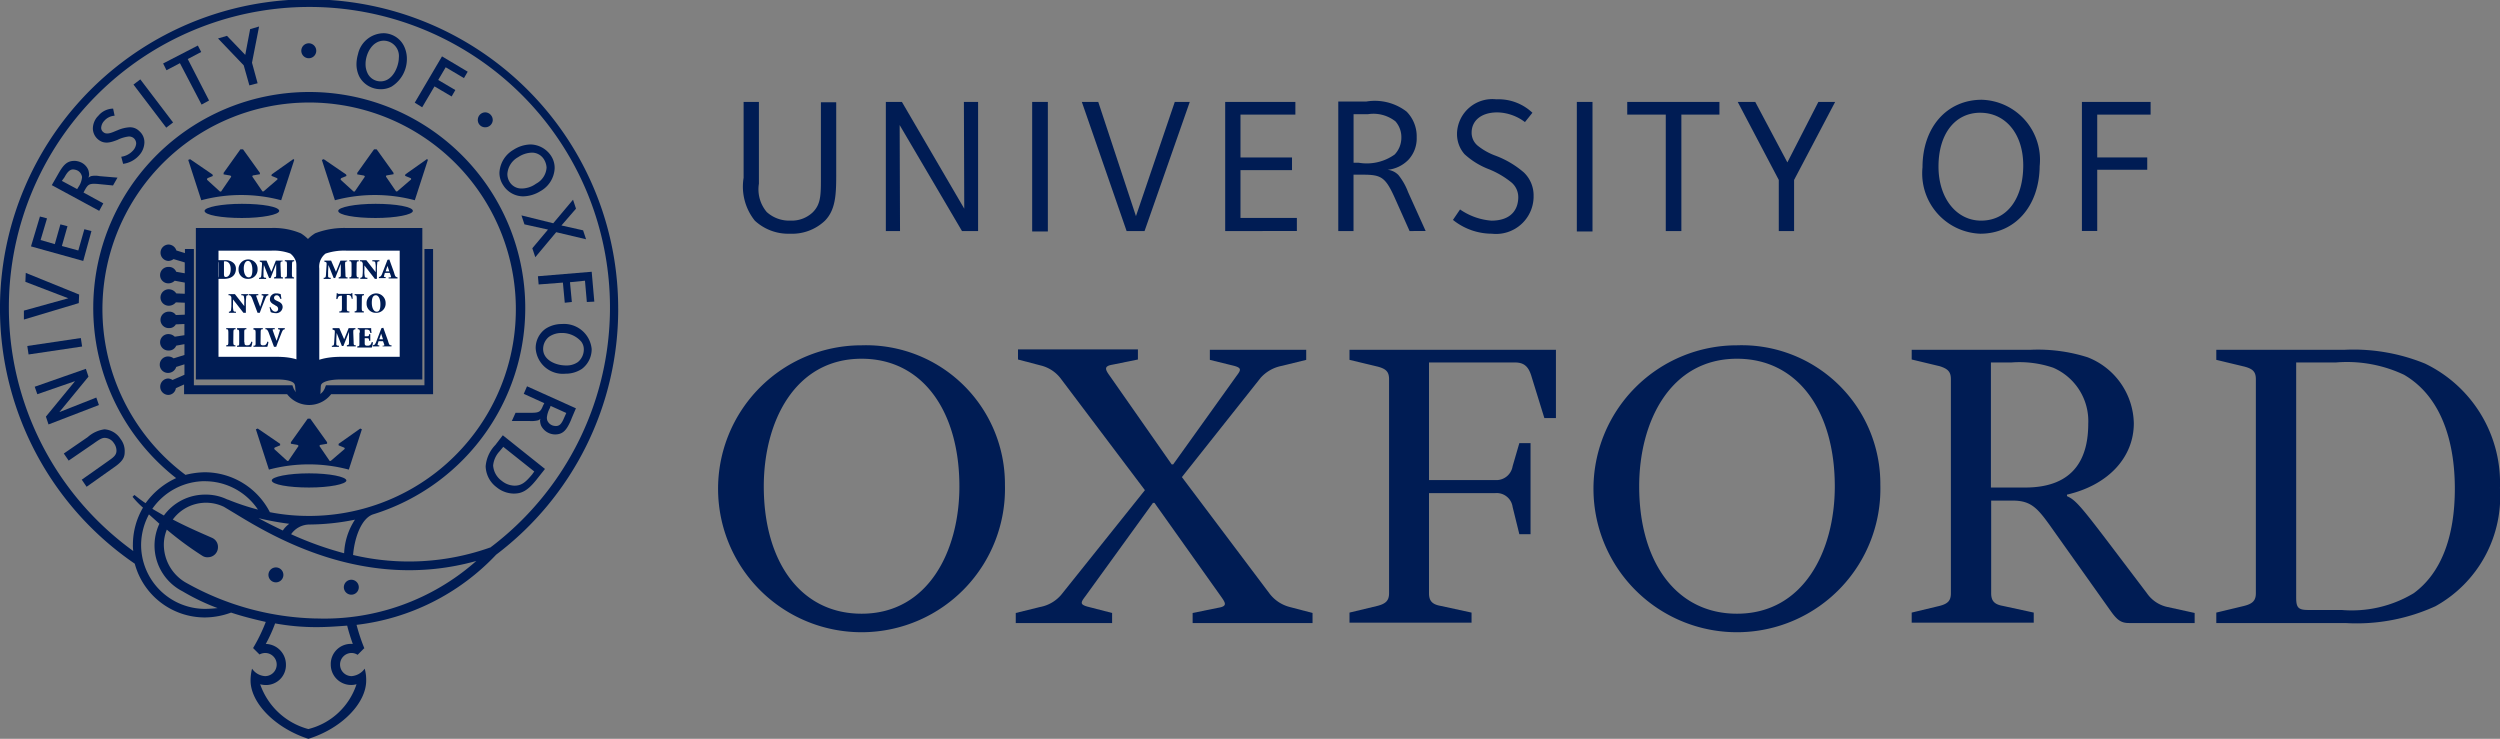 <svg id="Grupo_145" data-name="Grupo 145" xmlns="http://www.w3.org/2000/svg" xmlns:xlink="http://www.w3.org/1999/xlink" width="116.758" height="34.503" viewBox="0 0 116.758 34.503">
  <rect x="0" y="0" width="116.758" height="34.503" fill="#808080" stroke="none"/>
  <defs>
    <clipPath id="clip-path">
      <rect id="Rectángulo_203" data-name="Rectángulo 203" width="116.758" height="34.503" fill="none"/>
    </clipPath>
  </defs>
  <g id="Grupo_144" data-name="Grupo 144" clip-path="url(#clip-path)">
    <path id="Trazado_1786" data-name="Trazado 1786" d="M60.207,65.495a1.3,1.3,0,0,0-.575-1.2,2.735,2.735,0,0,0-1.151-.192H55.5v6.015h3.243c.75,0,1.342.174,1.395.837h.07Z" transform="translate(-45.824 -52.925)" fill="#fff"/>
    <path id="Trazado_1787" data-name="Trazado 1787" d="M60.207,65.495a1.3,1.3,0,0,0-.575-1.2,2.735,2.735,0,0,0-1.151-.192H55.5v6.015h3.243c.75,0,1.342.174,1.395.837h.07Z" transform="translate(-45.824 -52.925)" fill="none" stroke="#001c54" stroke-miterlimit="3.864" stroke-width="1.057"/>
    <path id="Trazado_1788" data-name="Trazado 1788" d="M82.5,65.495a1.3,1.3,0,0,1,.575-1.2,3.241,3.241,0,0,1,1.238-.192h3v6.015h-3.26c-.75,0-1.447.174-1.482.837H82.5Z" transform="translate(-68.117 -52.925)" fill="#fff"/>
    <path id="Trazado_1789" data-name="Trazado 1789" d="M82.5,65.495a1.3,1.3,0,0,1,.575-1.2,3.241,3.241,0,0,1,1.238-.192h3v6.015h-3.26c-.75,0-1.447.174-1.482.837H82.5Z" transform="translate(-68.117 -52.925)" fill="none" stroke="#001c54" stroke-miterlimit="3.864" stroke-width="1.057"/>
    <path id="Trazado_1790" data-name="Trazado 1790" d="M55.161,65.709v6.364h-4.6l-.052.139c-.087.192-.227.384-.732.384s-.645-.192-.732-.384l-.052-.139h-4.6V65.709h-.418V65.9l-.4-.122A.393.393,0,0,0,43.2,65.5a.384.384,0,0,0,0,.767.417.417,0,0,0,.244-.087l.523.157v.506l-.4-.07a.364.364,0,0,0-.349-.227.384.384,0,1,0,0,.767.411.411,0,0,0,.279-.122l.471.087V67.8l-.4-.017a.413.413,0,0,0-.331-.192.384.384,0,1,0,0,.767.424.424,0,0,0,.314-.157l.418.017v.558l-.418.017a.352.352,0,0,0-.314-.157.384.384,0,1,0,0,.767.345.345,0,0,0,.314-.174l.4-.017v.523l-.453.07a.411.411,0,0,0-.279-.122.384.384,0,1,0,0,.767.364.364,0,0,0,.349-.227l.384-.07v.506l-.506.157a.417.417,0,0,0-.244-.087.384.384,0,1,0,0,.767.393.393,0,0,0,.366-.279l.384-.122v.488l-.558.244a.374.374,0,0,0-.209-.07.384.384,0,0,0,0,.767.361.361,0,0,0,.366-.314l.384-.174v.453h4.812a1.3,1.3,0,0,0,2.057,0h4.76V65.709Z" transform="translate(-35.338 -54.08)" fill="#001c54"/>
    <path id="Trazado_1791" data-name="Trazado 1791" d="M56.543,54.6c-.959,0-1.743.157-1.743.331,0,.192.785.331,1.743.331s1.743-.157,1.743-.331c0-.192-.767-.331-1.743-.331" transform="translate(-45.246 -45.081)" fill="#001c54"/>
    <path id="Trazado_1792" data-name="Trazado 1792" d="M55.317,40.453l-1.011.715-.017.07.244.1c.052.017.052.07.017.087l-.628.54h-.052l-.453-.663a.049.049,0,0,1,.035-.087l.3-.052V41.1L52.963,40h-.122l-.785,1.1v.07l.3.052c.052.017.07.052.035.087l-.453.663h-.052l-.593-.54c-.017-.017-.017-.052.017-.087l.244-.1-.017-.07-1.046-.715-.087.035.61,1.883a7.251,7.251,0,0,1,3.731,0l.61-1.883Z" transform="translate(-41.613 -33.026)" fill="#001c54"/>
    <path id="Trazado_1793" data-name="Trazado 1793" d="M74.543,126.8c-.959,0-1.743.157-1.743.331,0,.192.785.331,1.743.331s1.743-.157,1.743-.331c-.017-.174-.785-.331-1.743-.331" transform="translate(-60.108 -104.693)" fill="#001c54"/>
    <path id="Trazado_1794" data-name="Trazado 1794" d="M73.382,112.653l-1.011.715v.07l.244.1c.052.017.052.07.017.087l-.628.54h-.052l-.453-.663a.049.049,0,0,1,.035-.087l.3-.052v-.07l-.785-1.1h-.122l-.785,1.1v.07l.3.052c.052.017.07.052.035.087l-.453.663h-.052l-.593-.54a.061.061,0,0,1,.017-.087l.244-.1v-.07l-1.046-.715-.087.035.61,1.883a7.251,7.251,0,0,1,3.731,0l.61-1.883Z" transform="translate(-56.557 -92.639)" fill="#001c54"/>
    <path id="Trazado_1795" data-name="Trazado 1795" d="M92.343,54.6c-.959,0-1.743.157-1.743.331,0,.192.785.331,1.743.331s1.743-.157,1.743-.331c0-.192-.785-.331-1.743-.331" transform="translate(-74.804 -45.081)" fill="#001c54"/>
    <path id="Trazado_1796" data-name="Trazado 1796" d="M91.117,40.453l-1.011.715-.017.07.244.1c.052.017.052.07.017.087l-.628.54h-.052l-.453-.663a.049.049,0,0,1,.035-.087l.3-.052V41.1L88.763,40h-.122l-.785,1.1v.07l.3.052c.052.017.07.052.035.087l-.453.663h-.052l-.593-.54c-.017-.017-.017-.052.017-.087l.244-.1-.017-.07-1.046-.715-.087.035.61,1.883a7.251,7.251,0,0,1,3.731,0l.61-1.883Z" transform="translate(-71.172 -33.026)" fill="#001c54"/>
    <path id="Trazado_1797" data-name="Trazado 1797" d="M58.4,69.7a.535.535,0,0,1,.384.122.351.351,0,0,1,.122.279c0,.331-.244.471-.558.471H58v-.052c.1,0,.1-.017.1-.157v-.453c0-.139-.017-.157-.1-.157V69.7Zm-.052.645c0,.122.035.139.087.139.122,0,.227-.122.227-.366,0-.279-.139-.366-.262-.366-.035,0-.052,0-.052.017v.575Z" transform="translate(-47.888 -57.548)" fill="#001c54"/>
    <path id="Trazado_1798" data-name="Trazado 1798" d="M64.789,69.953a.43.43,0,0,1-.453.453.421.421,0,0,1-.436-.436.452.452,0,0,1,.453-.471.436.436,0,0,1,.436.453m-.645-.035c0,.244.087.418.227.418.122,0,.174-.1.174-.349,0-.262-.087-.418-.209-.418-.1,0-.192.122-.192.349" transform="translate(-52.759 -57.383)" fill="#001c54"/>
    <path id="Trazado_1799" data-name="Trazado 1799" d="M70.5,69.7v.052c-.1.017-.1.017-.1.157l.017.436c0,.139,0,.157.1.157v.052H70.1V70.5c.1-.017.1-.017.1-.157v-.471l-.262.663h-.07l-.244-.61-.017.3v.227c0,.052.035.07.122.07v.052H69.4v-.052c.07,0,.087-.017.1-.07,0-.035.017-.1.017-.227l.017-.262c.017-.174,0-.174-.1-.192v-.052h.314l.227.523.209-.523H70.5Z" transform="translate(-57.301 -57.548)" fill="#001c54"/>
    <path id="Trazado_1800" data-name="Trazado 1800" d="M76.631,70.345c0,.139.017.157.1.157v.052H76.3V70.5c.087,0,.1-.017.1-.157v-.436c0-.139-.017-.157-.1-.157V69.7h.436v.052c-.087,0-.1.017-.1.157Z" transform="translate(-62.998 -57.548)" fill="#001c54"/>
    <path id="Trazado_1801" data-name="Trazado 1801" d="M62.019,79.672H61.9l-.488-.628v.244a.933.933,0,0,0,.017.262c0,.052.035.07.122.07v.052h-.331v-.052a.1.1,0,0,0,.1-.07c0-.035.017-.122.017-.262v-.244c0-.1,0-.122-.035-.157-.017-.035-.052-.035-.1-.035V78.8h.3l.436.558v-.174a.933.933,0,0,0-.017-.262c0-.052-.035-.07-.122-.07V78.8h.331v.052c-.07,0-.1.017-.1.07,0,.035-.017.122-.017.262v.488Z" transform="translate(-50.53 -65.062)" fill="#001c54"/>
    <path id="Trazado_1802" data-name="Trazado 1802" d="M67.1,79.672c-.087-.244-.209-.558-.262-.7-.052-.1-.07-.122-.139-.122V78.8h.436v.052h-.052c-.052,0-.052.017-.035.07.017.07.122.331.174.471.035-.1.122-.366.139-.436.035-.087.017-.087-.035-.1h-.035V78.8h.314v.052c-.07.017-.087.017-.139.139,0,.017-.174.418-.262.68Z" transform="translate(-55.071 -65.062)" fill="#001c54"/>
    <path id="Trazado_1803" data-name="Trazado 1803" d="M72.235,79.228c.035.07.1.227.244.227a.124.124,0,0,0,.122-.139c0-.07-.052-.122-.139-.157l-.017-.017c-.1-.052-.227-.122-.227-.262a.276.276,0,0,1,.314-.279.3.3,0,0,1,.122.017c.035,0,.052.017.07.017a1.289,1.289,0,0,0,.035.209l-.052.017c-.035-.087-.07-.174-.174-.174a.119.119,0,0,0-.122.122c0,.07.052.1.139.139l.035.017c.122.052.227.122.227.279a.3.3,0,0,1-.331.279c-.052,0-.1-.017-.139-.017-.035-.017-.07-.017-.087-.035-.017-.07-.035-.139-.052-.227Z" transform="translate(-59.612 -64.897)" fill="#001c54"/>
    <path id="Trazado_1804" data-name="Trazado 1804" d="M60.931,88.545c0,.139.017.157.1.157v.052H60.6V88.7c.087,0,.1-.017.1-.157v-.436c0-.139-.017-.157-.1-.157V87.9h.436v.052c-.087,0-.1.017-.1.157Z" transform="translate(-50.035 -72.575)" fill="#001c54"/>
    <path id="Trazado_1805" data-name="Trazado 1805" d="M63.849,88.563c0,.07,0,.1.035.122a.131.131,0,0,0,.087.017c.035,0,.1,0,.122-.035a.243.243,0,0,0,.07-.139l.052.017a.865.865,0,0,1-.052.227H63.5v-.052c.1,0,.1-.017.1-.157v-.436c0-.139-.017-.157-.1-.157V87.9h.436v.052c-.087,0-.1.017-.1.157v.453Z" transform="translate(-52.429 -72.575)" fill="#001c54"/>
    <path id="Trazado_1806" data-name="Trazado 1806" d="M68.231,88.563c0,.07,0,.1.035.122a.131.131,0,0,0,.087.017c.035,0,.1,0,.122-.035a.244.244,0,0,0,.07-.139l.052.017a.865.865,0,0,1-.052.227H67.9v-.052c.1,0,.1-.017.1-.157v-.436c0-.139-.017-.157-.1-.157V87.9h.436v.052c-.087,0-.1.017-.1.157Z" transform="translate(-56.062 -72.575)" fill="#001c54"/>
    <path id="Trazado_1807" data-name="Trazado 1807" d="M71.5,88.772c-.087-.244-.209-.558-.262-.7-.052-.1-.07-.122-.139-.122V87.9h.436v.052h-.052c-.052,0-.052.017-.035.07.017.07.122.331.174.471.035-.1.122-.366.139-.436.035-.087.017-.087-.035-.1h-.035V87.9h.314v.052c-.07.017-.087.017-.139.139,0,.017-.174.418-.262.68Z" transform="translate(-58.704 -72.575)" fill="#001c54"/>
    <path id="Trazado_1808" data-name="Trazado 1808" d="M87.8,69.7v.052c-.1.017-.1.017-.1.157l.017.436c0,.139,0,.157.1.157v.052H87.4V70.5c.1-.017.1-.017.1-.157v-.471l-.262.663h-.07l-.244-.61-.017.3v.227c0,.052.035.07.122.07v.052H86.7v-.052c.07,0,.087-.017.1-.07,0-.035.017-.1.017-.227l.017-.262c.017-.174,0-.174-.1-.192v-.052h.314l.227.523.209-.523H87.8Z" transform="translate(-71.584 -57.548)" fill="#001c54"/>
    <path id="Trazado_1809" data-name="Trazado 1809" d="M93.931,70.345c0,.139.017.157.1.157v.052H93.6V70.5c.087,0,.1-.017.1-.157v-.436c0-.139-.017-.157-.1-.157V69.7h.436v.052c-.087,0-.1.017-.1.157Z" transform="translate(-77.281 -57.548)" fill="#001c54"/>
    <path id="Trazado_1810" data-name="Trazado 1810" d="M97.219,70.572H97.1l-.488-.628v.244a.932.932,0,0,0,.017.262c0,.052.035.07.122.07v.052h-.331v-.052a.1.1,0,0,0,.1-.07,2.48,2.48,0,0,0,.017-.262v-.244c0-.1,0-.122-.035-.157-.017-.035-.052-.035-.1-.035V69.7h.3l.436.558v-.174a.933.933,0,0,0-.017-.262c0-.052-.035-.07-.139-.07V69.7h.331v.052c-.07,0-.1.017-.1.07,0,.035-.017.122-.017.262v.488Z" transform="translate(-79.593 -57.548)" fill="#001c54"/>
    <path id="Trazado_1811" data-name="Trazado 1811" d="M101.988,70.337h.035c.052,0,.052-.017.035-.07l-.052-.139h-.227l-.035.122c-.017.052-.017.07.035.07h.035v.052H101.5v-.052c.07-.017.087-.017.139-.122l.262-.68.087-.017.087.244c.052.157.122.314.157.453.035.122.07.122.139.139v.052h-.418v-.052Zm-.174-.279h.174L101.9,69.8Z" transform="translate(-83.804 -57.383)" fill="#001c54"/>
    <path id="Trazado_1812" data-name="Trazado 1812" d="M90.588,79.2c0,.139.017.157.122.157v.052h-.471v-.052c.1,0,.122-.017.122-.157v-.575h-.017c-.087,0-.122.017-.139.035a.269.269,0,0,0-.052.122H90.1c0-.1.017-.209.017-.279h.035c.017.035.035.035.07.035h.523c.035,0,.035,0,.07-.035h.035a1.506,1.506,0,0,0,.017.262h-.052a.275.275,0,0,0-.052-.139.2.2,0,0,0-.122-.035h-.052Z" transform="translate(-74.392 -64.814)" fill="#001c54"/>
    <path id="Trazado_1813" data-name="Trazado 1813" d="M95.331,79.445c0,.139.017.157.1.157v.052H95V79.6c.087,0,.1-.017.1-.157v-.436c0-.139-.017-.157-.1-.157V78.8h.436v.052c-.087,0-.1.017-.1.157Z" transform="translate(-78.437 -65.062)" fill="#001c54"/>
    <path id="Trazado_1814" data-name="Trazado 1814" d="M99.089,79.053a.43.43,0,0,1-.453.453.421.421,0,0,1-.436-.436.452.452,0,0,1,.453-.471.447.447,0,0,1,.436.453m-.645-.017c0,.244.087.418.227.418.122,0,.174-.1.174-.349,0-.262-.1-.418-.209-.418-.122,0-.192.1-.192.349" transform="translate(-81.079 -64.897)" fill="#001c54"/>
    <path id="Trazado_1815" data-name="Trazado 1815" d="M90,87.9v.052c-.1.017-.1.017-.1.157l.017.436c0,.139,0,.157.1.157v.052H89.6V88.7c.1-.017.1-.017.1-.157v-.471l-.262.663h-.07l-.244-.61-.017.3v.227c0,.052.035.07.122.07v.052H88.9v-.052c.07,0,.087-.017.1-.07,0-.035.017-.1.017-.227l.017-.262c.017-.174,0-.174-.1-.192V87.9h.314l.227.523.209-.523Z" transform="translate(-73.401 -72.575)" fill="#001c54"/>
    <path id="Trazado_1816" data-name="Trazado 1816" d="M95.822,88.109c0-.139-.017-.157-.1-.157V87.9h.628a1.477,1.477,0,0,0,.017.227H96.31A.269.269,0,0,0,96.258,88a.225.225,0,0,0-.139-.035H96.1c-.052,0-.052,0-.052.052v.262h.07c.122,0,.122,0,.139-.1h.052v.314h-.052c-.017-.122-.017-.122-.139-.122h-.07v.209c0,.07,0,.1.035.122a.131.131,0,0,0,.087.017.188.188,0,0,0,.139-.035.334.334,0,0,0,.07-.139l.052.017a.85.85,0,0,1-.052.244H95.7v-.052c.1-.017.1-.017.1-.157v-.488Z" transform="translate(-79.015 -72.575)" fill="#001c54"/>
    <path id="Trazado_1817" data-name="Trazado 1817" d="M100.353,88.637h.035c.052,0,.052-.017.035-.07l-.052-.139h-.209l-.035.122c-.017.052-.017.07.035.07h.035v.052h-.3v-.052c.07-.017.087-.017.139-.122l.262-.68.087-.017.087.244c.052.157.122.314.157.453.035.122.07.122.139.122v.052h-.418Zm-.157-.3h.174l-.087-.262Z" transform="translate(-82.483 -72.493)" fill="#001c54"/>
    <path id="Trazado_1818" data-name="Trazado 1818" d="M72.6,152.349a.349.349,0,1,1-.349-.349.35.35,0,0,1,.349.349" transform="translate(-59.365 -125.5)" fill="#001c54"/>
    <path id="Trazado_1819" data-name="Trazado 1819" d="M92.8,155.649a.349.349,0,1,1-.349-.349.35.35,0,0,1,.349.349" transform="translate(-76.043 -128.224)" fill="#001c54"/>
    <path id="Trazado_1820" data-name="Trazado 1820" d="M81.4,11.949a.349.349,0,1,1-.349-.349.35.35,0,0,1,.349.349" transform="translate(-66.63 -9.578)" fill="#001c54"/>
    <path id="Trazado_1821" data-name="Trazado 1821" d="M128.691,30.466a.351.351,0,0,1-.366.331.34.34,0,0,1-.331-.366.351.351,0,0,1,.366-.331.362.362,0,0,1,.331.366" transform="translate(-105.678 -24.852)" fill="#001c54"/>
    <path id="Trazado_1822" data-name="Trazado 1822" d="M19.75,115.453a.908.908,0,0,1,.192.61c0,.244-.087.436-.523.732l-1.255.889-.227-.331s1.29-.907,1.308-.924c.227-.157.314-.262.314-.436a.6.6,0,0,0-.122-.349A.521.521,0,0,0,19,115.4c-.122,0-.262.087-.506.262l-1.168.8-.227-.331,1.116-.767A1.482,1.482,0,0,1,19,115a.97.97,0,0,1,.75.453" transform="translate(-14.119 -94.95)" fill="#001c54"/>
    <path id="Trazado_1823" data-name="Trazado 1823" d="M9.3,99.637l2.389-.837.122.366-1.36,1.656,1.726-.68.122.349-2.354.907-.122-.366,1.36-1.656-1.761.61Z" transform="translate(-7.679 -81.575)" fill="#001c54"/>
    <rect id="Rectángulo_199" data-name="Rectángulo 199" width="2.528" height="0.401" transform="translate(1.275 16.158) rotate(-8.447)" fill="#001c54"/>
    <path id="Trazado_1824" data-name="Trazado 1824" d="M6.47,73.518l.017-.418L8.98,74.111l-.017.4L6.4,75.279v-.418l2.075-.575Z" transform="translate(-5.284 -60.355)" fill="#001c54"/>
    <path id="Trazado_1825" data-name="Trazado 1825" d="M14.946,43.1c-.349,0-.523.209-.75.61l-.3.523,2.214,1.2.192-.349-.924-.506.052-.1c.157-.279.209-.331.61-.3l.715.07.209-.366-.837-.07a1.017,1.017,0,0,0-.4,0,1,1,0,0,0-.122.07.41.41,0,0,0,.035-.139.875.875,0,0,0-.035-.209.67.67,0,0,0-.314-.349.794.794,0,0,0-.349-.087m-.453.767c.139-.262.262-.366.4-.366a.525.525,0,0,1,.209.052.4.4,0,0,1,.192.227.221.221,0,0,1,.017.1.979.979,0,0,1-.174.453l-.052.087-.715-.384Z" transform="translate(-11.477 -35.586)" fill="#001c54"/>
    <rect id="Rectángulo_200" data-name="Rectángulo 200" width="0.401" height="2.528" transform="translate(6.234 3.95) rotate(-37.244)" fill="#001c54"/>
    <path id="Trazado_1826" data-name="Trazado 1826" d="M43.7,13.037l1.621-.837.157.3-.628.331.994,1.935-.349.192-1.011-1.935-.628.331Z" transform="translate(-36.081 -10.073)" fill="#001c54"/>
    <path id="Trazado_1827" data-name="Trazado 1827" d="M59.9,7.222l.418-.122-.331,1.691.262.959-.384.1L59.6,8.913,58.4,7.658l.418-.122.854.889Z" transform="translate(-48.218 -5.862)" fill="#001c54"/>
    <path id="Trazado_1828" data-name="Trazado 1828" d="M111.1,17.262l1.273-2.162,1.2.715-.174.3-.854-.506-.349.593.8.471-.174.3-.8-.471-.575.976Z" transform="translate(-91.73 -12.467)" fill="#001c54"/>
    <path id="Trazado_1829" data-name="Trazado 1829" d="M141.182,54.6l.924-1.1.139.418-.68.785,1.011.227.139.418-1.395-.331-.976,1.168-.139-.418.732-.872-1.1-.244-.139-.418Z" transform="translate(-115.344 -44.173)" fill="#001c54"/>
    <path id="Trazado_1830" data-name="Trazado 1830" d="M144.1,73.009l2.511-.209.122,1.395-.349.017-.087-.994-.7.07.087.924-.331.035-.087-.941-1.133.087Z" transform="translate(-118.977 -60.108)" fill="#001c54"/>
    <path id="Trazado_1831" data-name="Trazado 1831" d="M144.72,86.8a1.373,1.373,0,0,0-.767.227,1.106,1.106,0,0,0-.453.907,1.272,1.272,0,0,0,1.395,1.186,1.373,1.373,0,0,0,.767-.227,1.151,1.151,0,0,0,.453-.924A1.294,1.294,0,0,0,144.72,86.8m.192,1.935c-.488,0-1.064-.262-1.064-.767a.728.728,0,0,1,.279-.575,1.007,1.007,0,0,1,.558-.174,1.193,1.193,0,0,1,.941.4.594.594,0,0,1,.122.384.758.758,0,0,1-.279.575.92.92,0,0,1-.558.157" transform="translate(-118.482 -71.667)" fill="#001c54"/>
    <path id="Trazado_1832" data-name="Trazado 1832" d="M135.247,38.7a1.527,1.527,0,0,0-.785.244,1.314,1.314,0,0,0-.663,1.063,1.026,1.026,0,0,0,.174.593,1.107,1.107,0,0,0,.941.523,1.586,1.586,0,0,0,.8-.244,1.288,1.288,0,0,0,.663-1.064,1.026,1.026,0,0,0-.174-.593,1.179,1.179,0,0,0-.959-.523m-.4,2.057a.639.639,0,0,1-.575-.314.686.686,0,0,1-.1-.366.97.97,0,0,1,.506-.785,1.217,1.217,0,0,1,.628-.209.656.656,0,0,1,.575.314.824.824,0,0,1,.122.384.912.912,0,0,1-.488.75,1.165,1.165,0,0,1-.663.227" transform="translate(-110.473 -31.953)" fill="#001c54"/>
    <path id="Trazado_1833" data-name="Trazado 1833" d="M96.738,8.9a1.239,1.239,0,0,0-1.168.976,1.75,1.75,0,0,0-.07.418,1.3,1.3,0,0,0,.139.645,1.126,1.126,0,0,0,.976.575,1.053,1.053,0,0,0,.523-.122,1.517,1.517,0,0,0,.715-1.29,1.368,1.368,0,0,0-.139-.61,1.078,1.078,0,0,0-.976-.593m-.122,2.249a.672.672,0,0,1-.593-.366.965.965,0,0,1-.1-.453c0-.453.3-1.081.854-1.081a.717.717,0,0,1,.7.8c0,.366-.262,1.1-.854,1.1" transform="translate(-78.85 -7.348)" fill="#001c54"/>
    <path id="Trazado_1834" data-name="Trazado 1834" d="M10.793,58.593l.331.087-.384,1.395L8.3,59.395,8.718,58l.331.087-.3,1.011.663.192.262-.924.331.087-.262.924.767.209Z" transform="translate(-6.853 -47.888)" fill="#001c54"/>
    <path id="Trazado_1835" data-name="Trazado 1835" d="M25.127,29.462a.912.912,0,0,1,.715-.366l.07.331a.7.7,0,0,0-.488.244.506.506,0,0,0-.139.314.249.249,0,0,0,.1.209c.174.157.471-.017.663-.087a1.634,1.634,0,0,1,.558-.139.6.6,0,0,1,.453.174.683.683,0,0,1,.244.54.929.929,0,0,1-.244.593,1.206,1.206,0,0,1-.75.4l-.087-.331a.9.9,0,0,0,.558-.3.549.549,0,0,0,.139-.314.337.337,0,0,0-.122-.262.35.35,0,0,0-.227-.07,1.616,1.616,0,0,0-.523.157c-.314.122-.628.227-.924-.035a.678.678,0,0,1-.227-.488.863.863,0,0,1,.227-.575" transform="translate(-20.559 -24.023)" fill="#001c54"/>
    <path id="Trazado_1836" data-name="Trazado 1836" d="M137.658,103.849l.959.436-.052.1c-.122.3-.174.349-.575.349h-.715l-.174.384h.837a1.312,1.312,0,0,0,.4-.035.365.365,0,0,0,.1-.07c0,.017-.017.035-.017.07a.637.637,0,0,0,.052.262.744.744,0,0,0,.645.4c.4,0,.558-.244.75-.68,0-.017.227-.54.227-.54l-2.284-1.029Zm1.482,1.5a.414.414,0,0,1-.384-.262.434.434,0,0,1-.017-.139,1.149,1.149,0,0,1,.139-.436l.035-.1.732.331-.087.192c-.139.331-.227.418-.418.418" transform="translate(-113.197 -85.455)" fill="#001c54"/>
    <path id="Trazado_1837" data-name="Trazado 1837" d="M130.553,117.053a1.619,1.619,0,0,0-.453.994,1.26,1.26,0,0,0,.506.976,1.3,1.3,0,0,0,.8.3c.349,0,.628-.1,1.064-.645l.4-.506L130.9,116.6Zm.889,1.9a.976.976,0,0,1-.593-.227.962.962,0,0,1-.4-.715,1.128,1.128,0,0,1,.3-.662l.174-.209,1.447,1.151-.1.139c-.279.331-.471.523-.819.523" transform="translate(-107.418 -96.271)" fill="#001c54"/>
    <path id="Trazado_1838" data-name="Trazado 1838" d="M28.871,14.418A14.436,14.436,0,1,0,6.294,26.326a3.389,3.389,0,0,0,3.278,2.511,3.606,3.606,0,0,0,1.22-.227c.523.174,1.081.314,1.621.436a7.926,7.926,0,0,1-.593,1.22h0l.3.3a.578.578,0,0,1,.262-.07.54.54,0,1,1,0,1.081.787.787,0,0,1-.61-.349,2.25,2.25,0,0,0-.07.558c0,1.029,1.133,2.214,2.7,2.72,1.569-.488,2.7-1.674,2.7-2.72a1.93,1.93,0,0,0-.07-.558.826.826,0,0,1-.61.349.54.54,0,0,1,0-1.081.527.527,0,0,1,.279.087l.3-.3h.017a8.994,8.994,0,0,1-.366-1.1,10.669,10.669,0,0,0,6.52-3.278,14.359,14.359,0,0,0,5.7-11.489M9.571,28.436A2.991,2.991,0,0,1,6.59,25.454a3.055,3.055,0,0,1,.366-1.43c.157.139.314.279.488.436a2.4,2.4,0,0,0,1.081,3.156,10.2,10.2,0,0,0,1.639.785c-.192.017-.384.035-.593.035m4.864-4.341a9.3,9.3,0,0,1-1.831-.174,3.427,3.427,0,0,0-3.034-1.865,3.918,3.918,0,0,0-.907.122,9.654,9.654,0,1,1,5.771,1.918m2.144.174a3.1,3.1,0,0,0-.506,1.569,15.7,15.7,0,0,1-2.476-.889,1.048,1.048,0,0,1,.837-.453,10.913,10.913,0,0,0,2.144-.227m-3.068.192a1.25,1.25,0,0,0-.3.314c-.366-.174-.819-.4-1.133-.575a13.694,13.694,0,0,0,1.43.262m-3.94-1.988A2.982,2.982,0,0,1,12.047,23.8a11.175,11.175,0,0,1-1.412-.471h-.017A2.279,2.279,0,0,0,9.589,23.1a2.385,2.385,0,0,0-1.935.976c-.174-.1-.366-.209-.54-.314a3.007,3.007,0,0,1,2.458-1.29m6.852,7.6a.939.939,0,0,0-.976.959.949.949,0,0,0,.976.959.883.883,0,0,0,.227-.035A3.17,3.17,0,0,1,14.4,34.049a3.273,3.273,0,0,1-2.249-2.092,1.02,1.02,0,0,0,.227.035.929.929,0,0,0,.976-.959.964.964,0,0,0-.941-.959,6.933,6.933,0,0,0,.436-.959,10.6,10.6,0,0,0,1.918.174c.506,0,.976-.035,1.447-.07.07.279.157.558.262.854Zm-1.656-1.186A12.95,12.95,0,0,1,8.752,27.25a2.05,2.05,0,0,1-1.1-1.8,1.866,1.866,0,0,1,.139-.715,15.42,15.42,0,0,0,1.656,1.22.42.42,0,0,0,.262.07.469.469,0,0,0,.471-.471.46.46,0,0,0-.279-.436c-.349-.157-1.063-.453-1.831-.854a1.925,1.925,0,0,1,2.389-.593l.523.314c1.691,1.029,6.032,3.679,11.263,2.214a10.7,10.7,0,0,1-7.479,2.685m8.124-3.313a11.341,11.341,0,0,1-6.4.349c.07-.837.4-1.726.941-1.9a10.088,10.088,0,1,0-9.205-1.691A3.6,3.6,0,0,0,6.8,23.5c-.192-.122-.366-.262-.523-.384l-.087.087a4.179,4.179,0,0,0,.488.506,3.413,3.413,0,0,0-.471,1.726,1.692,1.692,0,0,0,.017.3,14.037,14.037,0,1,1,16.667-.157" fill="#001c54"/>
    <path id="Trazado_1839" data-name="Trazado 1839" d="M205.79,99.02a6.7,6.7,0,1,1-6.695-6.52,6.486,6.486,0,0,1,6.695,6.52m-2.127.07c0-3.5-1.709-5.963-4.568-5.963-3.121,0-4.568,2.946-4.568,5.963,0,3.5,1.709,5.945,4.568,5.945,3.121,0,4.568-2.946,4.568-5.945" transform="translate(-158.856 -76.373)" fill="#001c54"/>
    <path id="Trazado_1840" data-name="Trazado 1840" d="M440.29,99.02a6.7,6.7,0,1,1-6.695-6.52,6.476,6.476,0,0,1,6.695,6.52m-2.127.07c0-3.5-1.709-5.963-4.568-5.963-3.121,0-4.568,2.946-4.568,5.963,0,3.5,1.709,5.945,4.568,5.945,3.121,0,4.568-2.946,4.568-5.945" transform="translate(-352.472 -76.373)" fill="#001c54"/>
    <path id="Trazado_1841" data-name="Trazado 1841" d="M515.813,100.133H517.4c2.406,0,2.946-1.517,2.946-2.981a2.712,2.712,0,0,0-1.639-2.615,4.885,4.885,0,0,0-1.953-.244H515.8v5.841Zm2.946,2.057c-.75-1.063-1.029-1.447-1.953-1.447h-.994v4.324c0,.349.14.523.541.593l1.447.314v.471h-5.7v-.471l1.308-.314c.384-.1.523-.244.523-.593v-9.99c0-.349-.139-.488-.523-.61l-1.308-.314V93.7h5.562a7.659,7.659,0,0,1,2.65.349,3.378,3.378,0,0,1,2.162,3.086c0,1.569-1.168,2.877-3.121,3.33v.07c.384.174.61.418,1.987,2.232l1.743,2.3a1.565,1.565,0,0,0,.959.645l1.273.279v.471h-3.051c-.349,0-.541-.1-.854-.54Z" transform="translate(-422.818 -77.364)" fill="#001c54"/>
    <path id="Trazado_1842" data-name="Trazado 1842" d="M369.433,98.059h.523v4.254h-.523l-.314-1.273a.751.751,0,0,0-.819-.645h-3.086v4.672c0,.349.139.523.54.593l1.447.314v.471h-5.7v-.471l1.308-.314c.384-.1.54-.244.54-.593v-9.99c0-.349-.139-.488-.54-.593l-1.308-.314V93.7h9.641v3.19h-.54l-.593-1.918c-.139-.488-.349-.68-.785-.68h-4.01v5.492H368.3a.769.769,0,0,0,.819-.645Z" transform="translate(-298.475 -77.364)" fill="#001c54"/>
    <path id="Trazado_1843" data-name="Trazado 1843" d="M593.7,106.445v-.471l1.308-.314c.384-.1.54-.244.54-.593v-9.99c0-.349-.14-.488-.54-.593l-1.308-.314V93.7h6a8.833,8.833,0,0,1,3.748.645,6.183,6.183,0,0,1,3.5,5.806,5.872,5.872,0,0,1-3.016,5.527,8.85,8.85,0,0,1-4.184.785H593.7Zm3.731-12.152v10.984c0,.471.1.575.575.575h1.552a5.6,5.6,0,0,0,3.365-.785c1.308-.959,1.918-2.685,1.918-4.882,0-2.162-.61-4.289-2.371-5.317a6.239,6.239,0,0,0-3.19-.575Z" transform="translate(-490.192 -77.364)" fill="#001c54"/>
    <path id="Trazado_1844" data-name="Trazado 1844" d="M276.6,105.909v.471h-4.5v-.471l1.133-.279a1.7,1.7,0,0,0,.994-.575l3.905-4.882-3.905-5.178a1.667,1.667,0,0,0-.959-.645l-1.063-.279V93.6h5.6v.471l-1.2.244c-.418.07-.314.244-.1.54l2.877,4.115h.07l2.946-4.115c.209-.279.279-.384-.1-.488l-1.133-.279v-.471h4.5v.471l-1.133.279a1.774,1.774,0,0,0-.994.558l-3.679,4.638,4.08,5.422a1.724,1.724,0,0,0,.959.645l1.063.279v.471h-5.6v-.471l1.2-.244c.418-.07.349-.209.139-.506l-3.121-4.393h-.07l-3.156,4.359c-.209.279-.279.384.1.488Z" transform="translate(-224.661 -77.281)" fill="#001c54"/>
    <path id="Trazado_1845" data-name="Trazado 1845" d="M202.981,32.862a2.228,2.228,0,0,1-1.621.593,2.3,2.3,0,0,1-1.639-.61,2.543,2.543,0,0,1-.523-2V27.3h.715v3.818a1.641,1.641,0,0,0,.366,1.325,1.561,1.561,0,0,0,1.116.4,1.422,1.422,0,0,0,1.029-.384c.418-.418.384-.872.384-1.953V27.317h.715v3.016c0,1.116.035,1.953-.54,2.528" transform="translate(-164.469 -22.54)" fill="#001c54"/>
    <path id="Trazado_1846" data-name="Trazado 1846" d="M240.857,33.332l-2.912-4.951.017,4.951H237.3V27.3h.75l2.912,4.986-.017-4.986h.663v6.032Z" transform="translate(-195.928 -22.54)" fill="#001c54"/>
    <rect id="Rectángulo_201" data-name="Rectángulo 201" width="0.732" height="6.05" transform="translate(48.206 4.76)" fill="#001c54"/>
    <path id="Trazado_1847" data-name="Trazado 1847" d="M292.729,33.332h-.837L289.8,27.3h.767l1.761,5.335,1.813-5.335h.7Z" transform="translate(-239.275 -22.54)" fill="#001c54"/>
    <path id="Trazado_1848" data-name="Trazado 1848" d="M328.2,33.332V27.3h3.278v.593h-2.563v2h2.406v.593h-2.406v2.232h2.633v.61Z" transform="translate(-270.98 -22.54)" fill="#001c54"/>
    <path id="Trazado_1849" data-name="Trazado 1849" d="M361.167,28.124a1.657,1.657,0,0,0-1.29-.331h-.663v2.266h.244a2.243,2.243,0,0,0,1.674-.384,1.137,1.137,0,0,0,.314-.785,1.115,1.115,0,0,0-.279-.767m.663,5.126-.7-1.569c-.436-.959-.628-1.064-1.5-1.064h-.418V33.25H358.5V27.2h1.308a2.425,2.425,0,0,1,1.883.471,1.642,1.642,0,0,1,.471,1.2,1.464,1.464,0,0,1-.384,1.046,1.572,1.572,0,0,1-.976.471.819.819,0,0,1,.506.244,2.873,2.873,0,0,1,.453.8l.819,1.813Z" transform="translate(-295.998 -22.458)" fill="#001c54"/>
    <rect id="Rectángulo_202" data-name="Rectángulo 202" width="0.732" height="6.05" transform="translate(73.643 4.76)" fill="#001c54"/>
    <path id="Trazado_1850" data-name="Trazado 1850" d="M438.428,27.893v5.44H437.7v-5.44h-1.8V27.3h4.306v.593Z" transform="translate(-359.903 -22.54)" fill="#001c54"/>
    <path id="Trazado_1851" data-name="Trazado 1851" d="M468.133,30.944v2.389h-.715V30.944L465.5,27.3h.819l1.5,2.824,1.447-2.824h.784Z" transform="translate(-384.343 -22.54)" fill="#001c54"/>
    <path id="Trazado_1852" data-name="Trazado 1852" d="M517.7,27.31c-1.185,0-1.953.994-1.953,2.511,0,1.5.854,2.528,1.988,2.528,1.255,0,1.97-1.081,1.97-2.58,0-1.482-.837-2.458-2.005-2.458m0,5.649a2.817,2.817,0,0,1-2.7-3.1c0-1.865,1.133-3.156,2.772-3.156a2.806,2.806,0,0,1,2.7,3.1c-.017,1.865-1.151,3.156-2.772,3.156" transform="translate(-425.213 -22.045)" fill="#001c54"/>
    <path id="Trazado_1853" data-name="Trazado 1853" d="M558.415,27.893v2h2.336v.575h-2.336v2.859H557.7V27.3h3.208v.593Z" transform="translate(-460.468 -22.54)" fill="#001c54"/>
    <path id="Trazado_1854" data-name="Trazado 1854" d="M389.392,28.187a1.651,1.651,0,0,1,1.831-1.587,2.311,2.311,0,0,1,1.691.628l-.349.436a2.2,2.2,0,0,0-1.29-.453c-.767,0-1.2.4-1.2.941a.78.78,0,0,0,.279.61,2.924,2.924,0,0,0,.837.471,4.354,4.354,0,0,1,1.325.785,1.478,1.478,0,0,1,.453,1.081,1.754,1.754,0,0,1-1.953,1.778,2.907,2.907,0,0,1-1.813-.645l.331-.488a2.964,2.964,0,0,0,1.464.523c.907,0,1.255-.506,1.255-1.1a.9.9,0,0,0-.314-.68,4.075,4.075,0,0,0-1.116-.645,3.566,3.566,0,0,1-1.081-.68,1.421,1.421,0,0,1-.349-.976" transform="translate(-321.345 -21.962)" fill="#001c54"/>
  </g>
</svg>

